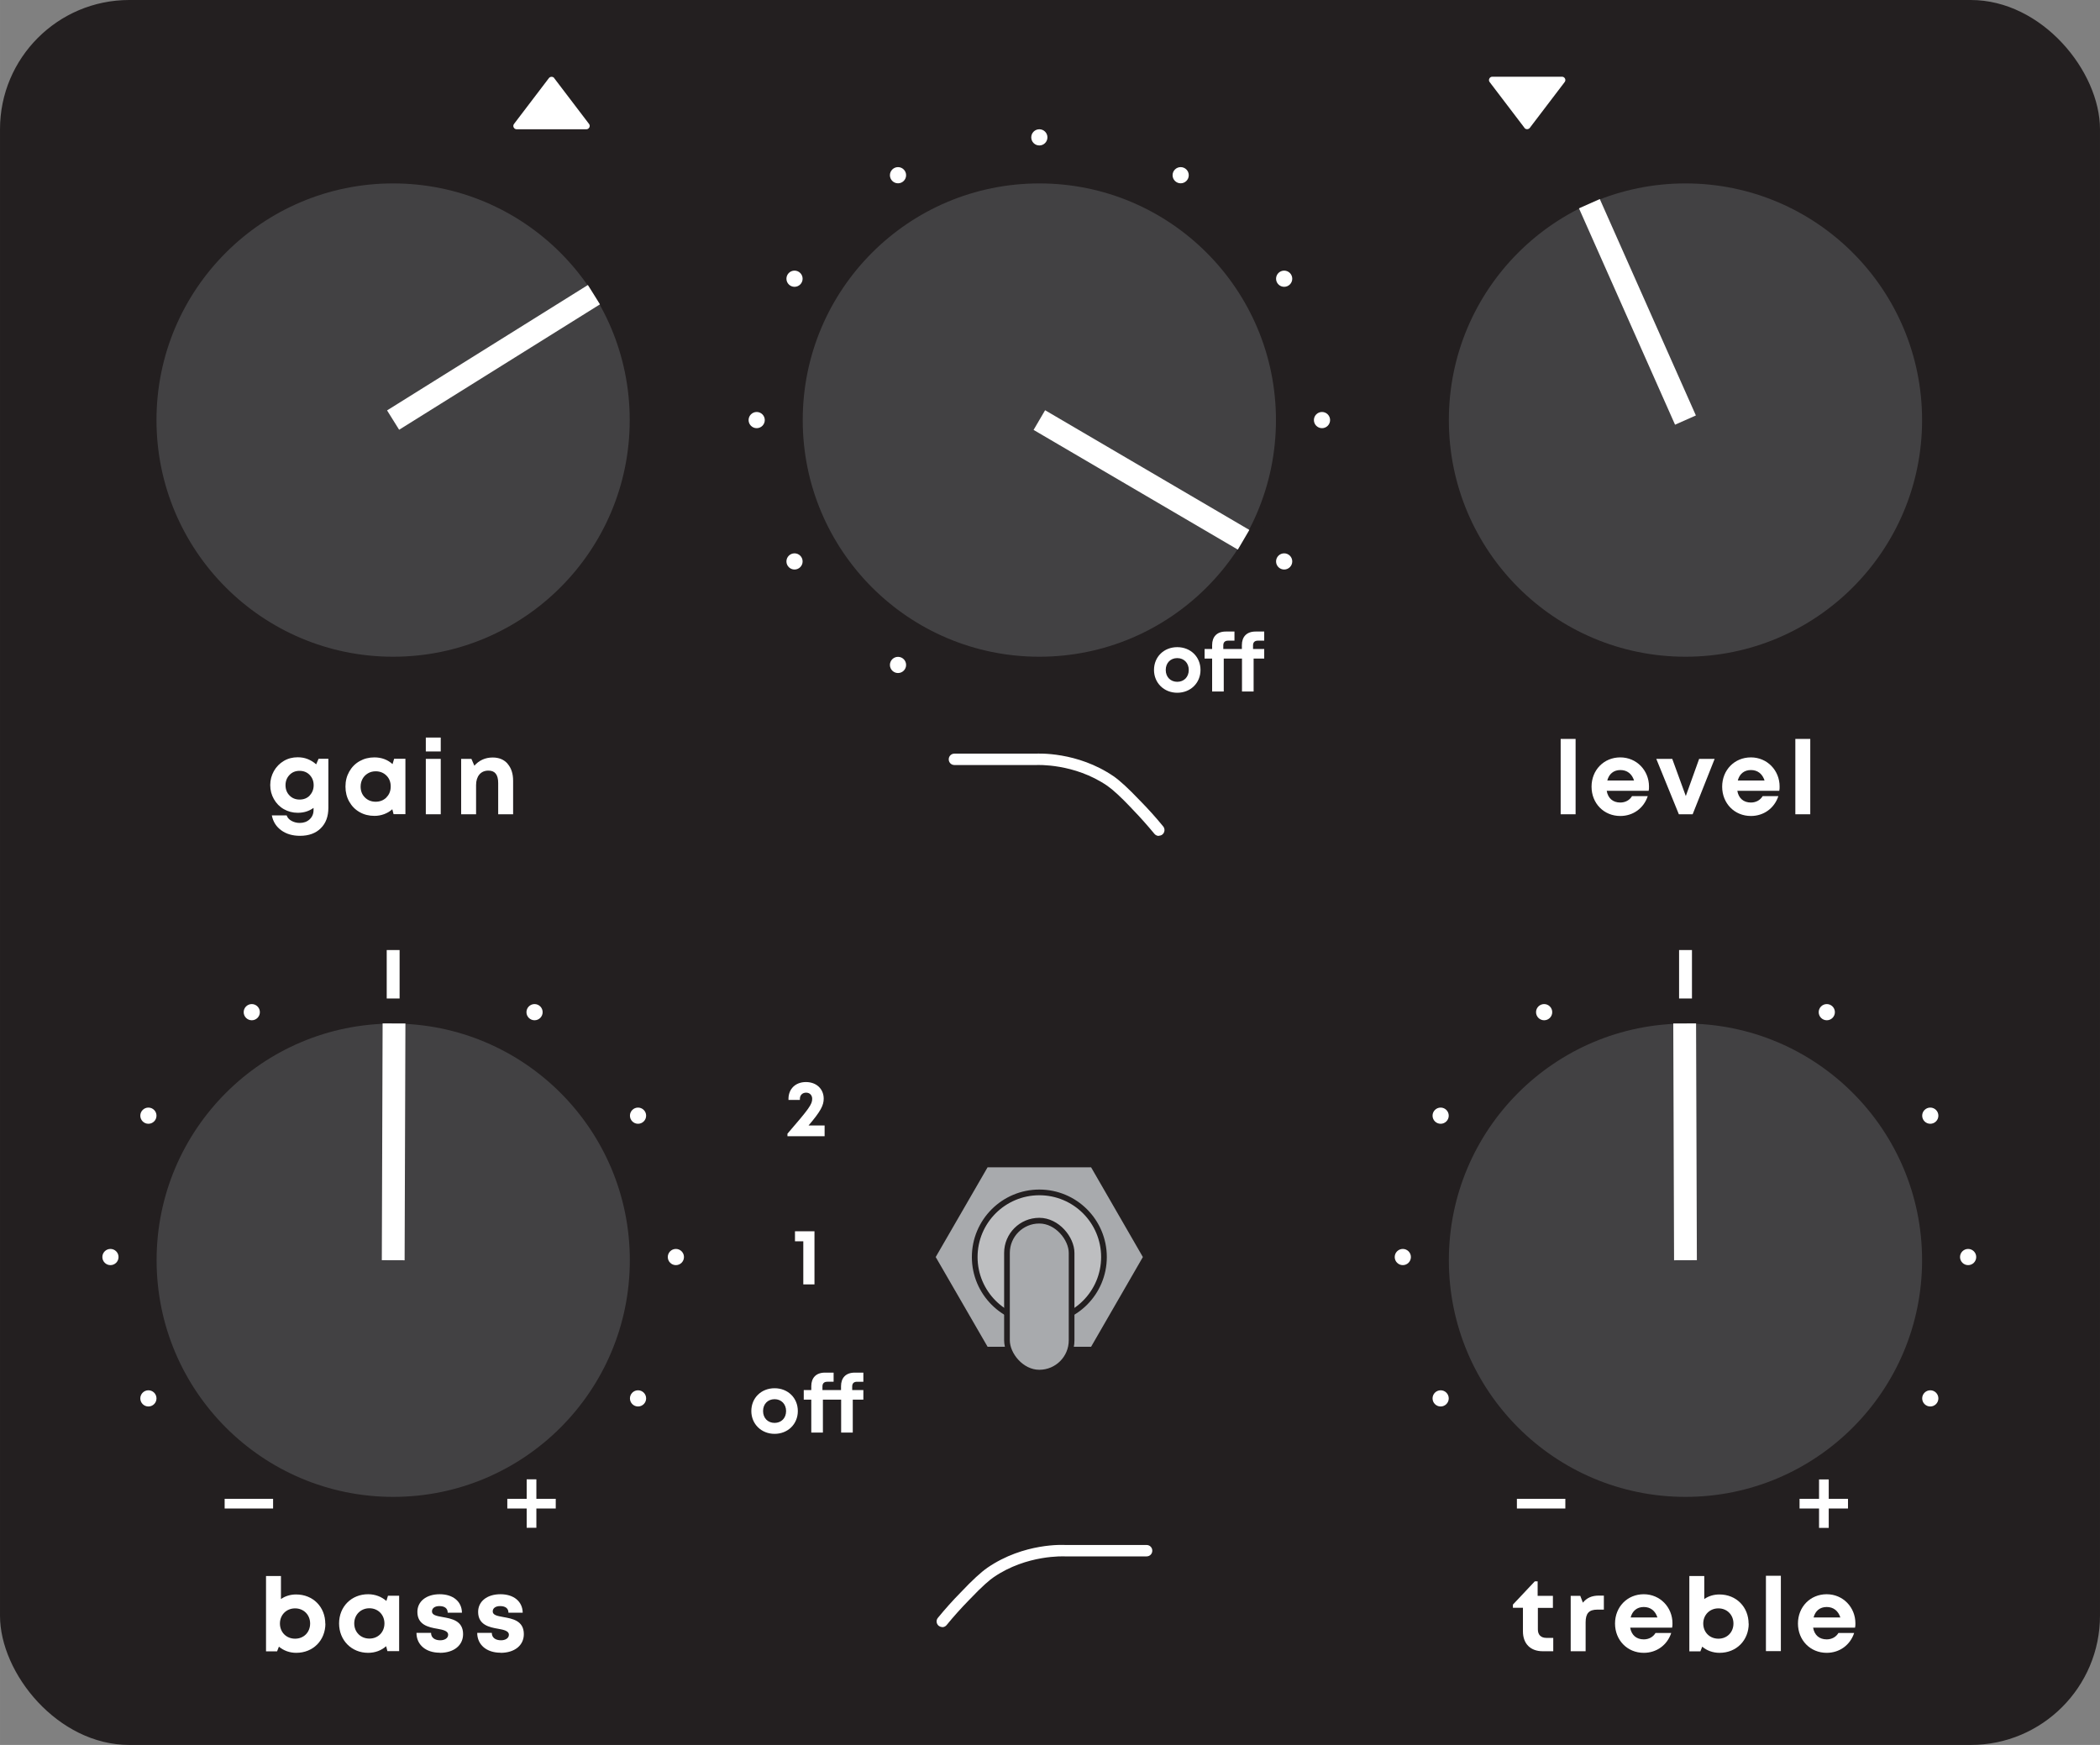 <svg viewBox="0 0 184.25 153.07" height="54mm" width="65mm" xmlns="http://www.w3.org/2000/svg" data-name="HOLES" id="a">
  <rect x="0" y="0" width="184.25" height="153.07" fill="#808080" stroke="none"/>
  <defs>
    <style>
      .h {
        fill: #424143;
      }

      .h, .i, .j, .k {
        stroke: #231f20;
      }

      .h, .i, .j, .k, .l {
        stroke-miterlimit: 10;
      }

      .m {
        fill: #231f20;
      }

      .n {
        fill: #fff;
      }

      .i {
        fill: #bdbec0;
      }

      .i, .k {
        stroke-width: .5px;
      }

      .j, .k {
        fill: #a8aaad;
      }

      .l {
        fill: none;
        stroke: #fff;
        stroke-width: 2px;
      }
    </style>
  </defs>
  <rect ry="11.34" rx="11.34" height="153.07" width="184.25" class="m"></rect>
  <g>
    <path d="M28.81,66.57v4.29c0,.76-.22,1.36-.67,1.8-.44.44-1.05.66-1.82.66-.65,0-1.2-.16-1.64-.48-.44-.32-.72-.75-.83-1.31h1.3c.07.2.21.36.43.48.22.12.46.18.72.18.34,0,.63-.1.86-.31.23-.21.35-.48.35-.83v-.18c-.4.29-.86.43-1.39.43-.44,0-.85-.11-1.22-.32-.37-.21-.66-.51-.87-.88-.21-.37-.32-.78-.32-1.23s.11-.85.32-1.23c.21-.37.5-.67.87-.89.37-.22.78-.32,1.22-.32.31,0,.61.05.88.16s.52.26.74.46l.21-.49h.85ZM27.17,69.78c.23-.24.35-.54.35-.9s-.12-.66-.35-.9c-.23-.24-.53-.36-.89-.36s-.65.12-.88.36c-.23.24-.35.54-.35.9s.12.67.35.9c.23.24.53.36.89.36s.66-.12.89-.36Z" class="n"></path>
    <path d="M35.57,66.56v4.86h-1.04l-.11-.43c-.21.19-.45.33-.72.43-.27.1-.55.15-.85.15-.48,0-.92-.11-1.3-.33-.39-.22-.69-.53-.91-.92-.22-.39-.33-.83-.33-1.32s.11-.92.33-1.31c.22-.39.52-.7.91-.92.39-.22.82-.33,1.3-.33.31,0,.6.05.87.15s.51.25.72.44l.14-.47h.98ZM33.91,69.94c.25-.25.37-.57.37-.95s-.12-.7-.37-.95-.57-.38-.95-.38c-.25,0-.48.06-.68.18-.2.12-.36.28-.47.48-.11.2-.17.43-.17.68,0,.38.12.7.37.95s.57.38.95.38.7-.13.95-.38Z" class="n"></path>
    <path d="M37.36,64.7h1.31v1.22h-1.31v-1.22ZM37.36,66.57h1.31v4.86h-1.31v-4.86Z" class="n"></path>
    <path d="M44.54,67.01c.32.37.48.86.48,1.48v2.94h-1.31v-2.74c0-.73-.28-1.09-.85-1.09-.34,0-.6.11-.8.34-.19.23-.29.54-.29.93v2.56h-1.31v-4.86h.9l.26.6c.19-.22.42-.4.7-.53.28-.13.58-.19.91-.19.55,0,.99.18,1.31.55Z" class="n"></path>
  </g>
  <g>
    <path d="M136.93,64.82h1.31v6.61h-1.31v-6.61Z" class="n"></path>
    <path d="M144.65,69.37h-3.68c.11.66.55,1.03,1.19,1.03.46,0,.83-.22,1.03-.56h1.38c-.35,1.06-1.28,1.74-2.41,1.74-1.44,0-2.52-1.11-2.52-2.57s1.08-2.57,2.52-2.57,2.52,1.15,2.52,2.55c0,.13,0,.26-.03.39ZM141.01,68.47h2.36c-.19-.59-.61-.92-1.2-.92s-1,.34-1.15.92Z" class="n"></path>
    <path d="M150.44,66.57l-1.93,4.86h-1.21l-1.98-4.86h1.4l1.19,3.26,1.17-3.26h1.36Z" class="n"></path>
    <path d="M156.11,69.37h-3.68c.11.66.55,1.03,1.19,1.03.46,0,.83-.22,1.03-.56h1.38c-.35,1.06-1.28,1.74-2.41,1.74-1.44,0-2.52-1.11-2.52-2.57s1.08-2.57,2.52-2.57,2.52,1.15,2.52,2.55c0,.13,0,.26-.03.39ZM152.46,68.47h2.36c-.19-.59-.61-.92-1.2-.92s-1,.34-1.15.92Z" class="n"></path>
    <path d="M157.52,64.82h1.31v6.61h-1.31v-6.61Z" class="n"></path>
  </g>
  <g>
    <path d="M72.35,98.73v.94h-3.26v-.22c1.92-2.22,2.17-2.58,2.17-3.06,0-.32-.22-.54-.53-.54-.33,0-.55.22-.55.55v.09h-1v-.1c0-.85.6-1.47,1.53-1.47s1.56.61,1.56,1.46c0,.57-.25,1.09-1.33,2.35h1.42Z" class="n"></path>
    <path d="M71.46,108.01v4.66h-.98v-3.78h-.73v-.88h1.71Z" class="n"></path>
    <path d="M65.92,123.78c0-1.15.87-2,2.04-2s2.04.85,2.04,2-.88,2-2.04,2-2.04-.86-2.04-2ZM68.97,123.78c0-.61-.42-1.04-1.01-1.04s-1.01.42-1.01,1.04.42,1.04,1.01,1.04,1.01-.42,1.01-1.04Z" class="n"></path>
    <path d="M75.77,122.78h-.95v2.89h-1.02v-2.89h-1.6v2.89h-1.02v-2.89h-.66v-.84h.66v-.34c0-.72.41-1.19,1.2-1.19h.76v.8h-.56c-.27,0-.42.14-.42.41v.32h1.63v-.34c0-.72.41-1.19,1.2-1.19h.76v.8h-.56c-.27,0-.42.14-.42.41v.32h.98v.84Z" class="n"></path>
  </g>
  <g>
    <path d="M101.25,58.77c0-1.15.87-2,2.04-2s2.04.85,2.04,2-.88,2-2.04,2-2.04-.86-2.04-2ZM104.3,58.77c0-.61-.42-1.04-1.01-1.04s-1.01.42-1.01,1.04.42,1.04,1.01,1.04,1.01-.42,1.01-1.04Z" class="n"></path>
    <path d="M110.94,57.77h-.95v2.89h-1.02v-2.89h-1.6v2.89h-1.02v-2.89h-.66v-.84h.66v-.34c0-.72.41-1.19,1.2-1.19h.76v.8h-.56c-.27,0-.42.14-.42.41v.32h1.63v-.34c0-.72.41-1.19,1.2-1.19h.76v.8h-.56c-.27,0-.42.14-.42.41v.32h.98v.84Z" class="n"></path>
  </g>
  <path d="M101.68,73.33c-.14,0-.29-.06-.39-.18-.62-.75-1.27-1.48-1.95-2.18l-.08-.09c-.91-.96-1.62-1.61-2.11-1.95-2.91-1.99-6.17-1.82-6.21-1.82h-7.2c-.28,0-.5-.22-.5-.5s.22-.5.5-.5h7.17c.12,0,3.6-.2,6.8,1.99.55.38,1.31,1.08,2.27,2.09l.07.07c.7.71,1.38,1.47,2.01,2.24.17.21.14.53-.07.7-.09.08-.21.11-.32.11Z" class="n"></path>
  <path d="M82.68,142.73c-.11,0-.22-.04-.32-.11-.21-.17-.25-.49-.07-.7.63-.77,1.31-1.53,2.01-2.24,1.02-1.08,1.79-1.78,2.34-2.16,3.2-2.19,6.68-2,6.83-1.99h7.13c.28,0,.5.22.5.5s-.22.5-.5.5h-7.17c-.07,0-3.33-.17-6.24,1.82-.34.23-.98.76-2.11,1.95l-.08.08c-.68.7-1.34,1.43-1.95,2.18-.1.12-.24.18-.39.18Z" class="n"></path>
  <path d="M48.62,6.85l3.06,4.02c.15.19,0,.47-.23.47h-6.12c-.24,0-.38-.28-.23-.47l3.06-4.02c.12-.15.35-.15.47,0Z" class="n"></path>
  <path d="M133.76,11.22l-3.06-4.02c-.15-.19,0-.47.23-.47h6.12c.24,0,.38.28.23.47l-3.06,4.02c-.12.15-.35.15-.47,0Z" class="n"></path>
  <circle r=".71" cy="12.05" cx="91.19" class="n"></circle>
  <circle r=".71" cy="15.37" cx="103.59" class="n"></circle>
  <circle r=".71" cy="24.45" cx="112.67" class="n"></circle>
  <circle r=".71" cy="36.85" cx="115.99" class="n"></circle>
  <circle r=".71" cy="49.25" cx="112.67" class="n"></circle>
  <circle r=".71" cy="15.37" cx="78.79" class="n"></circle>
  <circle r=".71" cy="24.45" cx="69.71" class="n"></circle>
  <circle r=".71" cy="36.85" cx="66.39" class="n"></circle>
  <circle r=".71" cy="49.25" cx="69.71" class="n"></circle>
  <circle r=".71" cy="58.33" cx="78.79" class="n"></circle>
  <g>
    <path d="M28.55,142.42c0,1.47-1.07,2.57-2.56,2.57-.59,0-1.11-.2-1.52-.54l-.16.41h-.97v-6.61h1.31v2.02c.38-.26.83-.4,1.33-.4,1.48,0,2.56,1.09,2.56,2.57ZM27.21,142.42c0-.76-.56-1.33-1.32-1.33s-1.33.57-1.33,1.33.56,1.33,1.33,1.33,1.32-.57,1.32-1.33Z" class="n"></path>
    <path d="M35.02,139.98v4.86h-1.03l-.11-.43c-.42.37-.96.58-1.58.58-1.46,0-2.55-1.1-2.55-2.58s1.09-2.56,2.55-2.56c.62,0,1.18.22,1.6.59l.14-.46h.98ZM33.73,142.41c0-.76-.56-1.33-1.32-1.33s-1.33.57-1.33,1.33.56,1.33,1.33,1.33,1.32-.57,1.32-1.33Z" class="n"></path>
    <path d="M38.58,144.98c-1.22,0-2.04-.7-2.04-1.74h1.28c0,.43.34.65.81.65.36,0,.69-.17.69-.49s-.42-.43-.94-.52c-.78-.13-1.76-.34-1.76-1.48,0-.92.78-1.55,1.96-1.55s1.94.65,1.95,1.62h-1.25c0-.39-.28-.58-.73-.58-.41,0-.65.19-.65.47,0,.32.41.4.92.49.79.14,1.81.31,1.81,1.5,0,.99-.81,1.64-2.04,1.64h0Z" class="n"></path>
    <path d="M43.91,144.98c-1.22,0-2.04-.7-2.04-1.74h1.28c0,.43.34.65.81.65.36,0,.69-.17.69-.49s-.42-.43-.94-.52c-.78-.13-1.76-.34-1.76-1.48,0-.92.78-1.55,1.96-1.55s1.94.65,1.95,1.62h-1.25c0-.39-.28-.58-.73-.58-.41,0-.65.19-.65.47,0,.32.41.4.92.49.79.14,1.81.31,1.81,1.5,0,.99-.81,1.64-2.04,1.64h0Z" class="n"></path>
  </g>
  <g>
    <path d="M136.28,143.68v1.17h-.93c-1.07,0-1.73-.66-1.73-1.74v-2.07h-.88v-.28l1.92-2.04h.25v1.27h1.34v1.06h-1.32v1.89c0,.47.27.74.75.74h.6Z" class="n"></path>
    <path d="M140.72,139.96v1.24h-.57c-.74,0-1.03.33-1.03,1.12v2.53h-1.31v-4.86h.84l.23.6c.35-.43.79-.62,1.41-.62h.43Z" class="n"></path>
    <path d="M146.71,142.78h-3.68c.11.66.55,1.03,1.19,1.03.46,0,.83-.22,1.03-.56h1.38c-.35,1.06-1.28,1.74-2.41,1.74-1.44,0-2.52-1.11-2.52-2.57s1.08-2.57,2.52-2.57,2.52,1.15,2.52,2.55c0,.13,0,.26-.03.38ZM143.06,141.89h2.36c-.19-.59-.61-.92-1.2-.92s-1,.34-1.15.92Z" class="n"></path>
    <path d="M153.43,142.42c0,1.47-1.07,2.57-2.56,2.57-.59,0-1.12-.2-1.52-.54l-.16.41h-.97v-6.61h1.31v2.02c.38-.26.83-.4,1.33-.4,1.48,0,2.56,1.1,2.56,2.57ZM152.09,142.42c0-.76-.56-1.33-1.32-1.33s-1.33.57-1.33,1.33.56,1.33,1.33,1.33,1.32-.57,1.32-1.33Z" class="n"></path>
    <path d="M154.94,138.23h1.31v6.61h-1.31v-6.61Z" class="n"></path>
    <path d="M162.76,142.78h-3.68c.11.66.55,1.03,1.19,1.03.46,0,.83-.22,1.03-.56h1.38c-.35,1.06-1.28,1.74-2.41,1.74-1.44,0-2.52-1.11-2.52-2.57s1.08-2.57,2.52-2.57,2.52,1.15,2.52,2.55c0,.13,0,.26-.03.38ZM159.11,141.89h2.36c-.19-.59-.61-.92-1.2-.92s-1,.34-1.15.92Z" class="n"></path>
  </g>
  <circle r=".71" cy="88.79" cx="46.9" class="n"></circle>
  <circle r=".71" cy="97.87" cx="55.98" class="n"></circle>
  <circle r=".71" cy="110.27" cx="59.3" class="n"></circle>
  <circle r=".71" cy="122.67" cx="55.98" class="n"></circle>
  <circle r=".71" cy="88.79" cx="22.09" class="n"></circle>
  <circle r=".71" cy="97.87" cx="13.02" class="n"></circle>
  <circle r=".71" cy="110.27" cx="9.69" class="n"></circle>
  <circle r=".71" cy="122.67" cx="13.02" class="n"></circle>
  <rect transform="translate(-50.97 119.96) rotate(-90)" height="1.13" width="4.25" y="84.9" x="32.37" class="n"></rect>
  <circle r=".71" cy="88.79" cx="160.28" class="n"></circle>
  <circle r=".71" cy="97.87" cx="169.36" class="n"></circle>
  <circle r=".71" cy="110.27" cx="172.68" class="n"></circle>
  <circle r=".71" cy="122.67" cx="169.36" class="n"></circle>
  <circle r=".71" cy="88.79" cx="135.48" class="n"></circle>
  <circle r=".71" cy="97.87" cx="126.4" class="n"></circle>
  <circle r=".71" cy="110.27" cx="123.08" class="n"></circle>
  <circle r=".71" cy="122.67" cx="126.4" class="n"></circle>
  <rect height=".85" width="4.25" y="131.48" x="19.71" class="n"></rect>
  <rect height=".85" width="4.25" y="131.48" x="44.51" class="n"></rect>
  <rect transform="translate(-85.27 178.53) rotate(-90)" height=".85" width="4.25" y="131.48" x="44.51" class="n"></rect>
  <rect height=".85" width="4.25" y="131.48" x="133.09" class="n"></rect>
  <rect height=".85" width="4.25" y="131.48" x="157.89" class="n"></rect>
  <rect transform="translate(28.12 291.92) rotate(-90)" height=".85" width="4.25" y="131.48" x="157.89" class="n"></rect>
  <rect transform="translate(62.42 233.35) rotate(-90)" height="1.13" width="4.25" y="84.9" x="145.76" class="n"></rect>
  <g>
    <circle r="21.26" cy="110.55" cx="34.5" class="h" data-name="bass hole" id="b"></circle>
    <line y2="110.55" x2="34.5" y1="89.78" x1="34.57" class="l"></line>
  </g>
  <g>
    <circle r="21.26" cy="110.55" cx="147.88" class="h" data-name="bass hole" id="c"></circle>
    <line y2="110.55" x2="147.88" y1="89.78" x1="147.81" class="l"></line>
  </g>
  <g>
    <circle r="21.26" cy="36.85" cx="91.19" class="h" data-name="bass hole" id="d"></circle>
    <line y2="36.85" x2="91.19" y1="47.35" x1="109.11" class="l"></line>
  </g>
  <g>
    <circle r="21.26" cy="36.85" cx="147.88" class="h" data-name="bass hole" id="e"></circle>
    <line y2="36.85" x2="147.88" y1="17.87" x1="139.45" class="l"></line>
  </g>
  <polygon points="96.02 101.9 100.85 110.27 96.02 118.64 86.36 118.64 81.52 110.27 86.36 101.9 96.02 101.9" class="j"></polygon>
  <circle r="5.67" cy="110.27" cx="91.19" class="i"></circle>
  <rect ry="2.83" rx="2.83" height="13.33" width="5.67" y="107.08" x="88.35" class="k" data-name="off" id="f"></rect>
  <g>
    <circle r="21.26" cy="36.85" cx="34.49" class="h" data-name="bass hole" id="g"></circle>
    <line y2="36.85" x2="34.49" y1="25.85" x1="52.11" class="l"></line>
  </g>
</svg>
